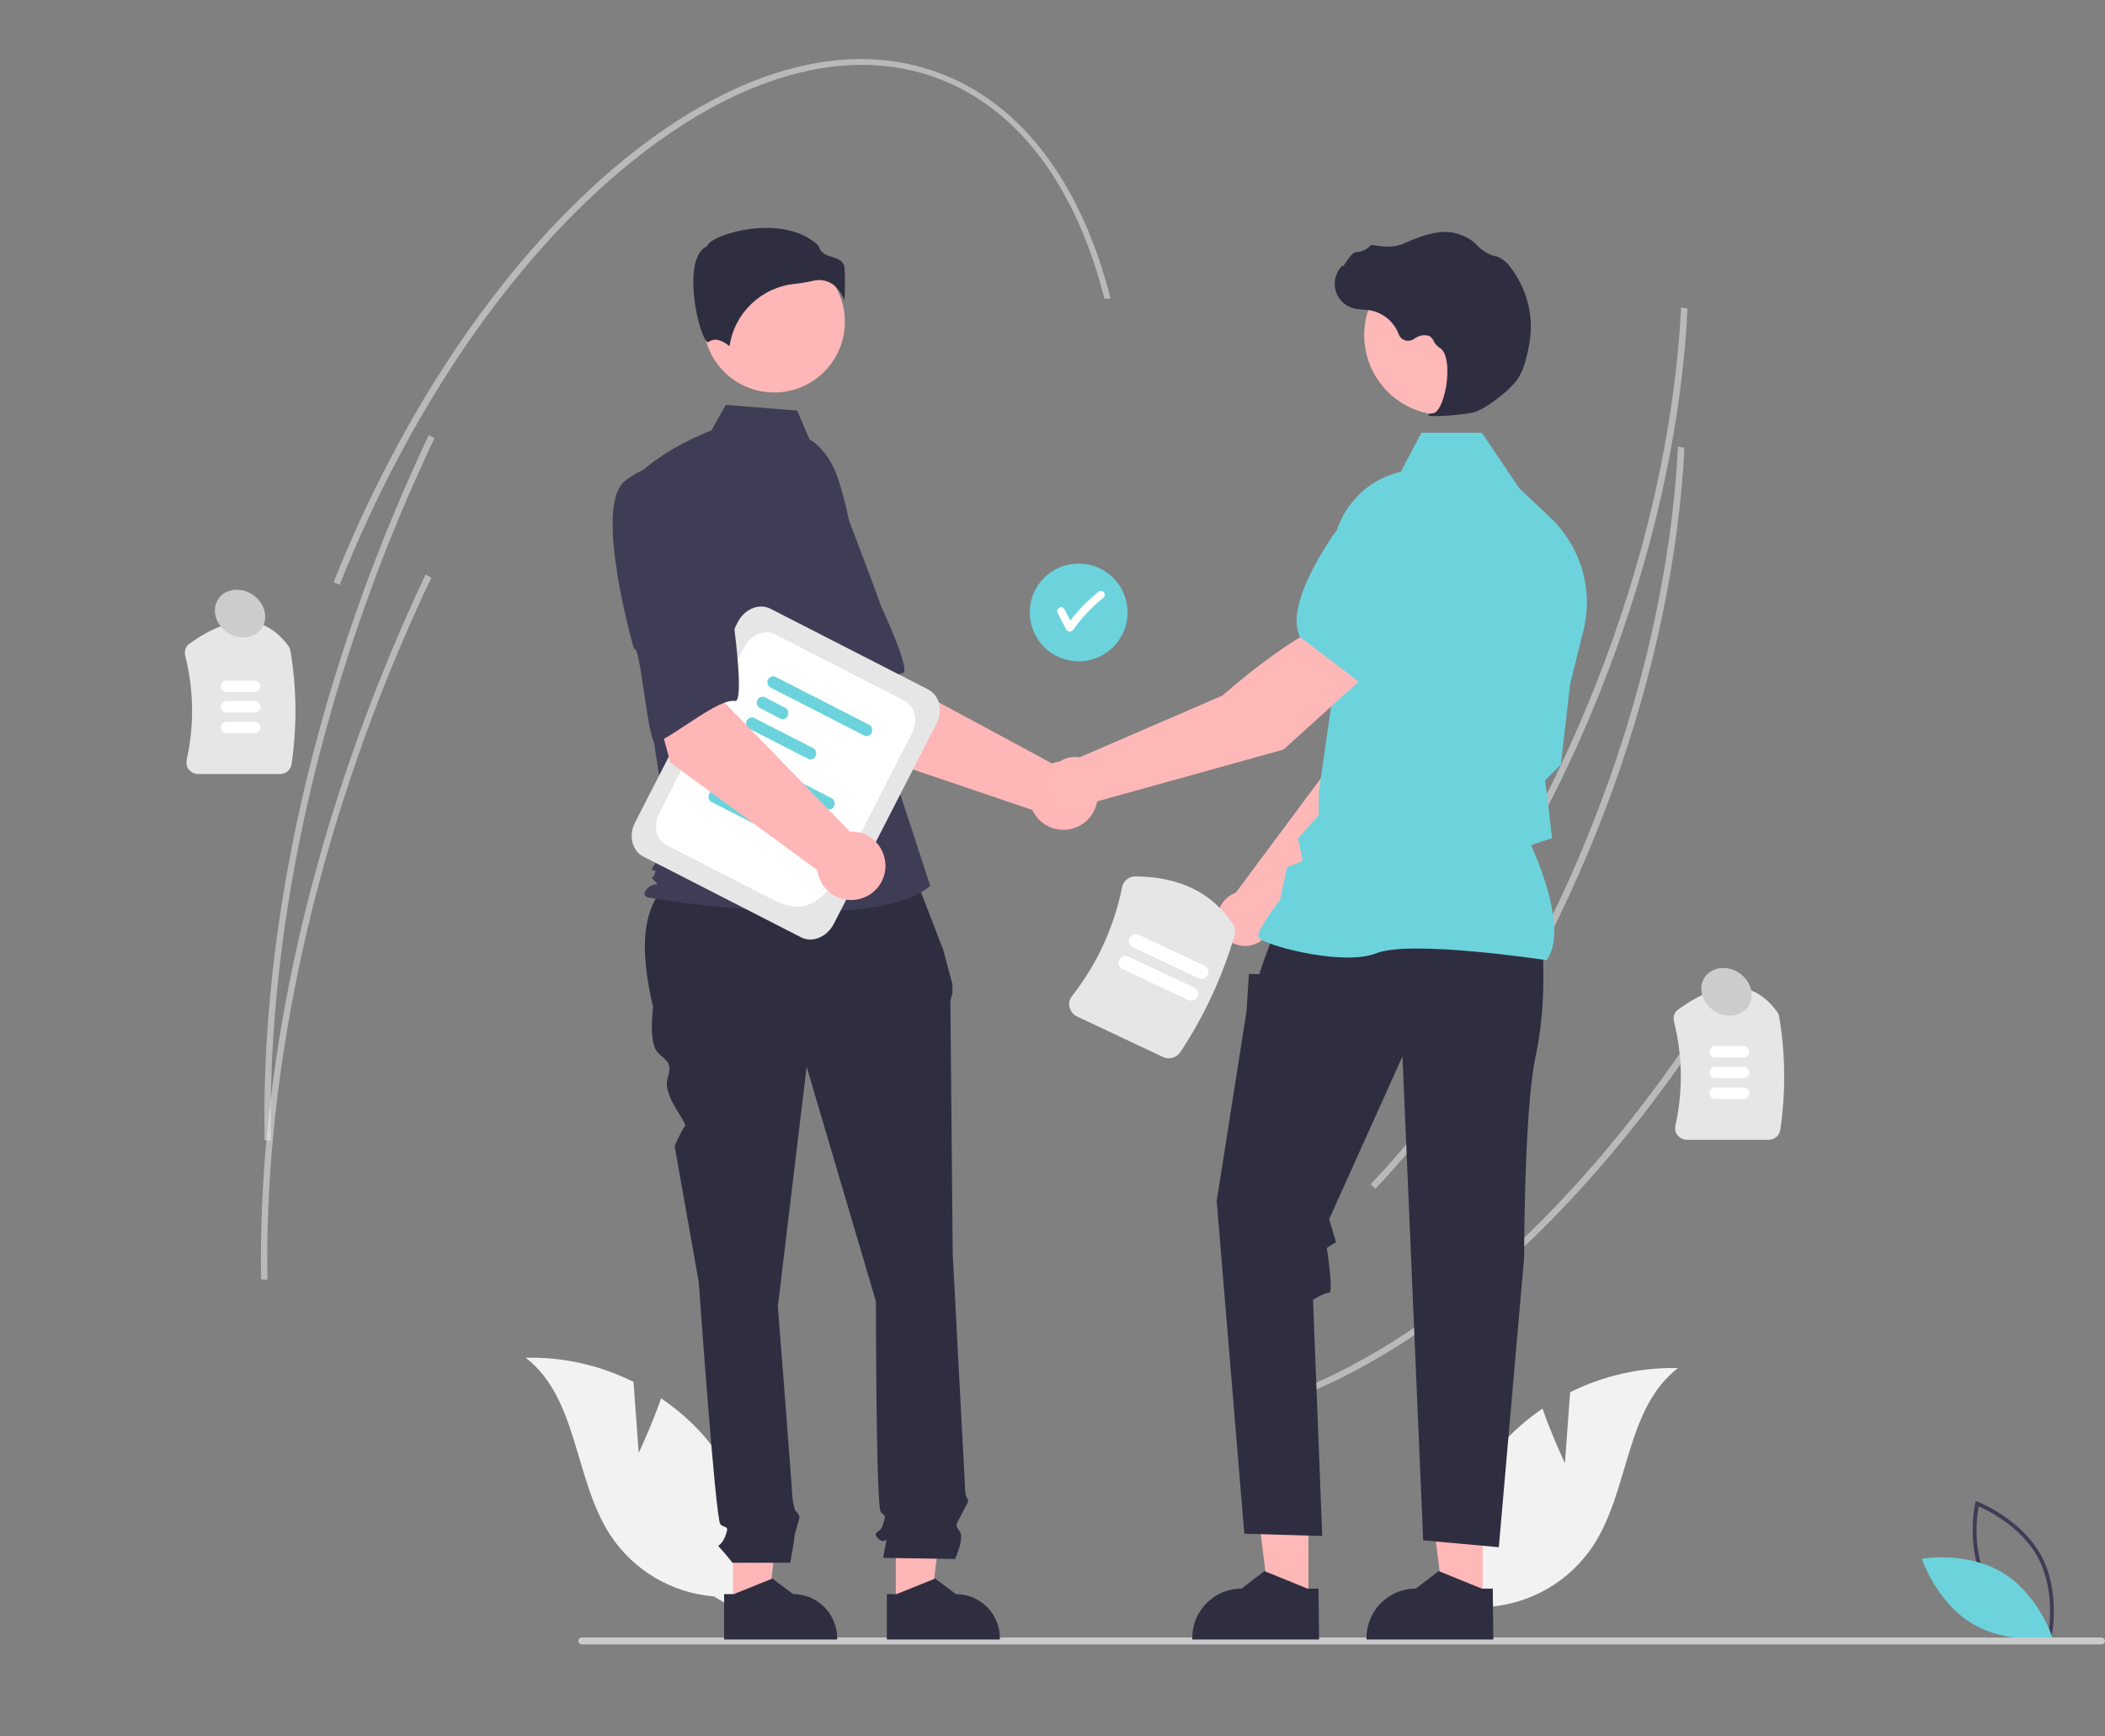<svg xmlns="http://www.w3.org/2000/svg" xmlns:xlink="http://www.w3.org/1999/xlink" id="Ebene_1" x="0px" y="0px" viewBox="0 0 732 603.8" style="enable-background:new 0 0 732 603.8;" xml:space="preserve"><rect x="0" y="0" width="732" height="603.8" fill="#808080" stroke="none"/>  <style type="text/css">	.st0{fill:#3F3D56;}	.st1{fill:#6CD3DD;}	.st2{fill:#CACACA;}	.st3{opacity:0.5;fill:#F2F2F2;enable-background:new    ;}	.st4{fill:#E6E6E6;}	.st5{fill:#FFFFFF;}	.st6{fill:#F2F2F2;}	.st7{fill:#FFB6B6;}	.st8{fill:#2F2E41;}	.st9{fill:#FFB8B8;}	.st10{fill:#CCCCCC;}</style>  <path class="st0" d="M713.1,570.4l-0.7-0.3c-0.1-0.1-15-5.8-22-18.7s-3.6-28.5-3.5-28.7l0.2-0.7l0.7,0.3c0.1,0.1,15,5.8,22,18.7 s3.6,28.5,3.5,28.7L713.1,570.4z M691.6,550.9c5.9,10.9,17.7,16.5,20.6,17.8c0.6-3.2,2.3-16.1-3.5-27c-5.9-10.9-17.7-16.5-20.6-17.8 C687.4,527,685.7,539.9,691.6,550.9z"></path>  <path class="st1" d="M696.3,546.9c12.5,7.5,17.4,22.5,17.4,22.5s-15.5,2.8-28-4.8s-17.4-22.5-17.4-22.5S683.8,539.4,696.3,546.9z"></path>  <path class="st2" d="M730.6,571.9H202.5c-0.8,0-1.4-0.6-1.4-1.2c0-0.7,0.6-1.2,1.4-1.2h528.1c0.8,0,1.4,0.6,1.4,1.2 C732,571.4,731.4,571.9,730.6,571.9z"></path>  <path class="st3" d="M585.9,120.9c-3.5,38.9-13.6,79.9-29.4,119.5c-19.5,48.9-46.2,92-77.1,124.6l-1.7-1.5 c30.8-32.5,57.3-75.4,76.7-124.1c17.6-44,28-89.9,30.2-132.5l2.2,0.4C586.6,111.8,586.3,116.3,585.9,120.9z"></path>  <path class="st3" d="M599.9,346.8c-43.4,69.1-96.1,118.4-148.3,139l-1.1-1.9c51.9-20.4,104.2-69.5,147.4-138.3L599.9,346.8z"></path>  <path class="st3" d="M584.8,169.3c-3.5,38.9-13.6,79.9-29.4,119.5c-19.5,48.9-46.2,92-77.1,124.6l-1.7-1.5 c30.8-32.5,57.3-75.4,76.7-124.1c17.6-44,28-89.9,30.2-132.5l2.2,0.4C585.6,160.2,585.2,164.8,584.8,169.3z"></path>  <path class="st4" d="M97.4,269.2H68.9c-1.2,0-2.4-0.6-3.2-1.5c-0.8-0.9-1-2.2-0.8-3.4c2.7-12,2.5-24.4-0.5-36.3 c-0.4-1.6,0.2-3.3,1.6-4.2c14.6-10.5,26.2-10.2,34.3,0.9c0.4,0.5,0.6,1.1,0.7,1.7c2.2,13,2.3,26.3,0.4,39.3 C101.1,267.7,99.4,269.2,97.4,269.2z"></path>  <path class="st5" d="M88.6,240.7h-9.8c-1.1,0-2-0.9-2-2s0.9-2,2-2h9.8c1.1,0,2,0.9,2,2C90.6,239.7,89.7,240.6,88.6,240.7L88.6,240.7 z"></path>  <path class="st5" d="M88.6,247.8h-9.8c-1.1,0-2-0.9-2-2s0.9-2,2-2h9.8c1.1,0,2,0.9,2,2C90.6,246.9,89.7,247.8,88.6,247.8L88.6,247.8 z"></path>  <path class="st5" d="M88.6,255h-9.8c-1.1,0-2-0.9-2-2s0.9-2,2-2h9.8c1.1,0,2,0.9,2,2S89.7,255,88.6,255L88.6,255z"></path>  <path class="st4" d="M615.1,396.4h-28.5c-1.2,0-2.4-0.6-3.2-1.5s-1-2.2-0.8-3.4c2.7-12,2.5-24.4-0.5-36.3c-0.4-1.6,0.2-3.3,1.6-4.2 c14.6-10.5,26.2-10.2,34.3,0.9c0.4,0.5,0.6,1.1,0.7,1.7c2.2,13,2.3,26.3,0.4,39.3C618.8,394.9,617.1,396.4,615.1,396.4z"></path>  <path class="st5" d="M606.3,367.8h-9.8c-1.1,0-2-0.9-2-2s0.9-2,2-2h9.8c1.1,0,2,0.9,2,2S607.4,367.8,606.3,367.8L606.3,367.8z"></path>  <path class="st5" d="M606.3,375h-9.8c-1.1,0-2-0.9-2-2s0.9-2,2-2h9.8c1.1,0,2,0.9,2,2S607.4,375,606.3,375L606.3,375z"></path>  <path class="st5" d="M606.3,382.2h-9.8c-1.1,0-2-0.9-2-2s0.9-2,2-2h9.8c1.1,0,2,0.9,2,2C608.3,381.3,607.4,382.2,606.3,382.2 L606.3,382.2z"></path>  <path class="st6" d="M222.1,505.3l-1.8-24.7c-11.6-5.8-24.5-8.7-37.5-8.4c18.3,14.1,16.8,42.4,29.5,61.8c8.1,12.2,21.3,20,35.9,21.2 l15.2,8.8c3.5-23.3-3.3-47-18.8-64.8c-4.3-4.9-9.3-9.2-14.7-12.9C226.6,495.8,222.1,505.3,222.1,505.3z"></path>  <path class="st6" d="M544.2,508.9l1.8-24.7c11.6-5.8,24.5-8.7,37.5-8.4c-18.3,14.1-16.8,42.4-29.5,61.8c-8.1,12.2-21.3,20-35.9,21.2 l-15.2,8.8c-3.5-23.3,3.3-47,18.8-64.8c4.3-4.9,9.3-9.2,14.7-12.9C539.7,499.4,544.2,508.9,544.2,508.9z"></path>  <circle class="st1" cx="375.1" cy="213" r="17"></circle>  <path class="st5" d="M383.8,205.9c-0.5-0.5-1.4-0.5-1.9,0c-3.6,2.9-6.9,6.2-9.7,9.9c-0.7-1.3-1.4-2.7-2.1-4 c-0.8-1.5-3.1-0.2-2.3,1.4c1,1.9,2,3.9,3,5.8c0.4,0.6,1.2,0.8,1.9,0.5c0.2-0.1,0.3-0.3,0.5-0.5c3-4.2,6.6-8,10.6-11.2 C384.3,207.3,384.3,206.5,383.8,205.9z"></path>  <path class="st7" d="M298.9,261.3L273.3,221l29.7-15.9l7.8,30.7l55,29.7c6.2-2.2,13,1,15.2,7.2s-1,13-7.2,15.2 c-5.8,2.1-12.2-0.6-14.8-6.2L298.9,261.3z"></path>  <path class="st0" d="M254.5,172.6c-8.1,11.8,20.6,54.9,20.6,54.9c1.4-3,14.7,30.8,17,28.8c6.4-5.7,16.3-21.5,21.8-22.2 c3.2-0.4-7.3-22.8-7.3-22.8s-4.8-13.2-11.3-30.1c-3.6-9.8-11.9-17.1-22.1-19.3C273.2,161.9,262.6,160.8,254.5,172.6z"></path>  <polygon class="st7" points="254.9,558.4 267.1,558.4 272.9,511.4 254.9,511.4 "></polygon>  <path class="st8" d="M251.8,554.4h3.4l13.4-5.4l7.2,5.4l0,0c8.4,0,15.3,6.8,15.3,15.3v0.5h-39.3V554.4z"></path>  <polygon class="st7" points="311.5,558.4 323.7,558.4 329.5,511.4 311.5,511.4 "></polygon>  <path class="st8" d="M308.4,554.4h3.4l13.4-5.4l7.2,5.4l0,0c8.4,0,15.3,6.8,15.3,15.3v0.5h-39.3V554.4z"></path>  <path class="st8" d="M316.8,301.4l-79.3,2c-15.1,8.2-15.3,25.9-10.4,46.9c0,0-1.7,12.5,1.7,15.8c3.3,3.3,5,3.3,3.3,9.2 c-1.7,5.8,7.1,15.3,6.1,16.4c-1.1,1.1-3.6,6.9-3.6,6.9L243,446c0,0,5.8,82.4,7.5,84.1c1.7,1.7,3.3,0,1.7,4.2 c-1.7,4.2-3.3,2.5-1.7,4.2c1.5,1.6,2.9,3.3,4.2,5h20.1c0,0,1.5-8.3,1.5-9.2s1.7-5.8,1.7-6.7s-1.5-2.3-1.5-2.3 c-0.5-1.7-0.9-3.4-1-5.2c0-1.7-5-65.8-5-65.8l10-83.3l24.1,81.6c0,0,0,71.6,1.7,73.3s1.7,0.8,0.8,4.2c-0.8,3.3-4.2,2.5-1.7,5 s3.3-1.7,2.5,2.5l-0.8,4.2l25,0.4c0,0,3.3-7,1.7-9.5c-1.7-2.5-1.6-1.8,0.5-5.9s2.9-4.9,2-5.8c-0.8-0.8-0.8-5.3-0.8-5.3l-4.2-79.7 c0,0-0.8-84.1-0.8-86.6c-0.1-1.3,0.2-2.6,0.7-3.7v-3.4l-3.2-12L316.8,301.4z"></path>  <circle class="st7" cx="269.2" cy="111.9" r="24.6"></circle>  <path class="st0" d="M281.5,152.8c5.3,3.2,8.5,9,10.3,14.8c3.4,10.9,5.4,22.2,6,33.6l1.9,34.2l23.8,72.7c-20.7,17.5-98.3,4-98.3,4 s-2.4-0.8,0-3.2c2.4-2.4,4.7-0.3,2.3-2.7c-2.4-2.4-0.7,0.3,0.1-2.1s0-0.8-0.8-1.6c-0.8-0.8,6.2-7.9,6.2-7.9l-6.4-41.8l-7.9-84.2 c9.5-11.9,28.7-18.9,28.7-18.9l5-8.9l24.8,2L281.5,152.8z"></path>  <path class="st8" d="M289.5,98.8c1.9,1.4,3.3,3.4,4.1,5.7c0.3-3.7,0.3-7.5,0.1-11.2c-0.3-2.6-2.1-3.2-4.3-3.9 c-1.9-0.6-4.1-1.3-4.7-3.9c-7.7-7.5-21.2-7.2-30.4-4.5c-5.1,1.4-8,3.3-8.3,4.4l-0.1,0.2l-0.2,0.1c-3.9,2-4.7,8.1-4.6,13 c0.1,9.1,3.2,19.5,5,20.3c0.1,0,0.1,0,0.2,0l0,0c2.7-2.1,5.9,0.2,7.4,1.4c1.7-11.7,11.2-20.6,22.9-21.7c1.9-0.2,3.7-0.5,5.5-0.9 c0.9-0.2,1.9-0.4,2.8-0.4C286.5,97.4,288.1,97.9,289.5,98.8z"></path>  <path class="st9" d="M442.4,321l47.4-48.1l12.5-38.5l-20.1-8.1c-10,10-20.2,40.8-20.2,40.8l-32.3,43.4c-0.3,0.1-0.5,0.2-0.8,0.3 c-4.8,2.3-6.8,8-4.6,12.7c2.3,4.8,8,6.8,12.7,4.6C439.9,326.7,441.9,324.1,442.4,321z"></path>  <path class="st1" d="M476.7,230.7l25.4,7.3h0.1c9.3-1.8,16.7-17.3,21.3-30c3.1-8.7-1-18.3-9.5-22l0,0c-6.2-2.6-13.3-1.6-18.4,2.8 L483,199.7L476.7,230.7z"></path>  <polygon class="st9" points="455,556.9 441.3,556.9 434.8,504.2 455,504.2 "></polygon>  <path class="st8" d="M458.5,552.5h-3.8l-15-6.1l-8,6.1l0,0c-9.5,0-17.1,7.7-17.1,17.1v0.6h44.1L458.5,552.5z"></path>  <polygon class="st9" points="515.6,556.9 501.9,556.9 495.4,504.2 515.6,504.2 "></polygon>  <path class="st8" d="M519.1,552.5h-3.8l-15-6.1l-8,6.1l0,0c-9.5,0-17.1,7.7-17.1,17.1v0.6h44.1L519.1,552.5z"></path>  <path class="st8" d="M536.4,329.9c0,0,1.6,19.1-2.4,37.5c-4,18.3-4,70-4,70l-8.8,100.7l-26.3-2.4l-7.2-168.3L462.2,424l2.4,8l-3.2,2 c0,0,2.4,15.6,0.8,15.6s-5.6,2.4-5.6,2.4l3.2,82.2l-27.1-0.8l-9.6-115.7l10.4-66.2l0.8-12.8l3.6,0.1l1.8-5.3l3.4-9.2L536.4,329.9z"></path>  <path class="st1" d="M537.8,334l0.1-0.2c7.6-10.6-3.8-36.2-5.5-39.9l7.3-2.4l-1.6-13.9l-0.8-6.2l5.5-5.5v-0.1l3.2-27.9l4.6-18.5 c3.6-14.3-0.9-29.4-11.6-39.5l-10.7-10.1l-13-19.3h-21l-7.2,13.6c-14.4,3.3-24.4,16.5-23.7,31.3l1.6,35.7l-6.4,44.4v8l-7.2,8 l1.6,7.9l-5.5,2.3l-2.4,11.3c-1,1.3-7.6,10.1-7.6,12.5c0,0.4,0.3,0.7,0.8,1.1c4.5,3,29.4,9.3,40.4,4.9c11.7-4.7,58.4,2.3,58.8,2.4 L537.8,334z"></path>  <ellipse transform="matrix(0.23 -0.973 0.973 0.23 273.455 578.325)" class="st9" cx="502.1" cy="116.4" rx="27.8" ry="27.8"></ellipse>  <path class="st8" d="M499.4,144.7c4.3,0,8.6-0.5,12.8-1.2c4.2-1,13.5-8.1,16-12.4l0,0c1.9-3.1,3-8,3.6-11.5 c1.7-9.4-0.7-19.1-6.6-26.7c-1.1-1.6-2.6-2.8-4.4-3.6c-0.2-0.1-0.3-0.1-0.5-0.1c-2.6-0.6-4.9-2-6.7-3.9c-0.3-0.4-0.7-0.8-1.1-1.1 c-2-1.6-4.4-2.7-6.9-3.2c-4.1-1-9.9,0.2-17.2,3.6c-3.7,1.7-7.8,1.2-11,0.6c-0.4-0.1-0.7,0.1-1,0.4c-1.3,1.3-3.1,2-4.9,2.1 c-1.1,0.1-2.3,1.7-3.6,3.7c-0.3,0.5-0.7,1-0.9,1.4l-0.1-0.6l-0.6,0.7c-3.2,3.7-2.8,9.3,0.9,12.5c1,0.9,2.2,1.5,3.4,1.8 c1.1,0.3,2.3,0.4,3.5,0.5c0.7,0,1.4,0.1,2.2,0.2c4.6,0.8,8.5,4,10.1,8.4c0.7,1.8,2.7,2.7,4.5,2c0.3-0.1,0.5-0.3,0.8-0.4 c1.5-1.2,3.4-1.6,5.2-1.1c0.8,0.4,1.4,1.1,1.7,1.9c0.4,0.9,1.1,1.6,1.9,2.2c2.9,1.4,3.3,7.9,2.4,13.4c-0.9,5.3-2.7,9.1-4.5,9.4 c-1.4,0.2-1.5,0.3-1.6,0.5l-0.1,0.2l0.2,0.2C497.8,144.7,498.6,144.8,499.4,144.7z"></path>  <path class="st9" d="M476.3,233.6l-13.4-17c-13.6,3.8-37.8,25.3-37.8,25.3l-49.7,21.5c-5.2-0.9-10.1,2.6-11,7.8 c-0.9,5.2,2.6,10.1,7.8,11c3.4,0.6,6.8-0.7,9-3.4l65.1-18.1L476.3,233.6z"></path>  <path class="st1" d="M473.1,237.5l21.1-23.5l1.2-16.7c0.4-6.7-2.9-13-8.7-16.4l0,0c-8-4.6-18.2-2.2-23.3,5.5 c-7.5,11.2-15.5,26.4-11.4,35v0.1L473.1,237.5z"></path>  <path class="st4" d="M278.6,326l-54.9-28.1c-3.9-2-5.2-7.3-2.9-11.8l35.8-69.8c2.3-4.5,7.4-6.6,11.3-4.6l54.9,28.1 c3.9,2,5.2,7.3,2.9,11.8l-35.8,69.8C287.5,325.9,282.5,328,278.6,326z"></path>  <path class="st5" d="M269.2,313.1L231.9,294c-3.7-1.9-4.9-6.8-2.7-11.1l29.7-58c2.2-4.2,6.9-6.1,10.6-4.3l45,23.1 c3.7,1.9,4.9,6.8,2.7,11.1l-16.1,31.5C291.4,305.1,285.5,321.4,269.2,313.1z"></path>  <path class="st1" d="M287.6,281.4l-33-16.9c-0.9-0.7-1.1-2-0.5-2.9c0.5-0.7,1.5-1.1,2.3-0.8l33,16.9c0.9,0.7,1.1,2,0.5,2.9 C289.5,281.4,288.5,281.7,287.6,281.4z"></path>  <path class="st1" d="M258.5,275.5l-7.5-3.9c-0.9-0.7-1.1-2-0.5-2.9c0.5-0.7,1.5-1.1,2.3-0.8l7.5,3.9c0.9,0.7,1.1,2,0.5,2.9 C260.3,275.5,259.3,275.8,258.5,275.5z"></path>  <path class="st1" d="M268.1,289.5l-20.9-10.7c-0.9-0.7-1.1-2-0.5-2.9c0.5-0.7,1.5-1.1,2.3-0.8l20.9,10.7c0.9,0.7,1.1,2,0.5,2.9 C270,289.5,269,289.8,268.1,289.5L268.1,289.5z"></path>  <path class="st1" d="M300.7,255.9l-33-16.9c-0.9-0.7-1.1-2-0.5-2.9c0.5-0.7,1.5-1.1,2.3-0.8l33,16.9c0.9,0.7,1.1,2,0.5,2.9 C302.5,255.9,301.6,256.2,300.7,255.9z"></path>  <path class="st1" d="M271.5,250l-7.5-3.9c-0.9-0.7-1.1-2-0.5-2.9c0.5-0.7,1.5-1.1,2.3-0.8l7.5,3.9c0.9,0.7,1.1,2,0.5,2.9 C273.4,250,272.4,250.3,271.5,250z"></path>  <path class="st1" d="M281.2,264l-20.9-10.7c-0.9-0.7-1.1-2-0.5-2.9c0.5-0.7,1.5-1.1,2.3-0.8l20.9,10.7c0.9,0.7,1.1,2,0.5,2.9 C283,264,282.1,264.3,281.2,264L281.2,264z"></path>  <path class="st7" d="M233.1,265.2L220.7,219l33.1-6.3l-1.8,31.7l43.5,44.8c6.6-0.3,12.1,4.8,12.4,11.4s-4.8,12.1-11.4,12.4 c-6.2,0.3-11.5-4.2-12.3-10.4L233.1,265.2z"></path>  <path class="st0" d="M217.3,167.3c-11.2,8.9,3.2,58.5,3.2,58.5c2.2-2.5,4.8,33.8,7.6,32.6c7.8-3.5,22-15.6,27.5-14.6 c3.1,0.6-0.1-24-0.1-24s-0.6-14.1-1.7-32.1c-0.5-10.4-6.2-19.8-15.3-25C238.4,162.6,228.6,158.4,217.3,167.3z"></path>  <path class="st4" d="M404.4,367.6l-29.9-14.1c-1.3-0.6-2.2-1.8-2.6-3.2c-0.3-1.4,0-2.8,0.9-3.9c8.7-11.1,14.6-24,17.4-37.8 c0.4-2.2,2.3-3.8,4.6-3.8c15.3,0.1,26.7,5.6,33.9,16.6c0.8,1.2,1,2.6,0.6,3.9c-4.2,14.4-10.6,28.2-18.9,40.7 C409,367.9,406.5,368.6,404.4,367.6z"></path>  <path class="st5" d="M413.2,347.8L390.3,337c-1.2-0.6-1.7-2-1.1-3.2s2-1.7,3.2-1.1l0,0l22.9,10.8c1.2,0.6,1.7,2,1.1,3.2 S414.4,348.3,413.2,347.8L413.2,347.8z"></path>  <path class="st5" d="M416.8,340.2l-22.9-10.8c-1.2-0.6-1.7-2-1.1-3.2s2-1.7,3.2-1.1l0,0l22.9,10.8c1.2,0.6,1.7,2,1.1,3.2 C419.4,340.3,417.9,340.8,416.8,340.2L416.8,340.2L416.8,340.2z"></path>  <path class="st3" d="M386.2,103.8l-2.1,0.2c-9.5-37.3-27.9-63.2-53.3-74.8c-32.2-14.7-72.1-4.8-112.2,27.9 c-40.3,32.9-76,84.9-100.5,146.3l-2.1-0.9c24.6-61.7,60.5-113.9,101-147c40.8-33.2,81.4-43.2,114.5-28.1 C357.6,39.3,376.5,65.8,386.2,103.8z"></path>  <path class="st3" d="M151.1,152.4c-5.6,11.7-10.9,23.9-15.8,36.1C107.2,259.1,93,331,94.2,396.7l-2.2-0.2 c-1.2-65.9,13.1-138.2,41.3-208.9c4.9-12.3,10.2-24.5,15.8-36.3L151.1,152.4z"></path>  <path class="st3" d="M150,200.9c-5.6,11.7-10.9,23.9-15.8,36.1C106.1,307.5,91.9,379.4,93,445.1l-2.2-0.2 C89.7,379,104,306.8,132.2,236.1c4.9-12.3,10.2-24.5,15.8-36.3L150,200.9z"></path>  <ellipse transform="matrix(0.554 -0.833 0.833 0.554 -140.491 164.638)" class="st10" cx="83.4" cy="213.4" rx="7.9" ry="9.1"></ellipse>  <ellipse transform="matrix(0.554 -0.833 0.833 0.554 -19.594 653.713)" class="st10" cx="600.2" cy="345.1" rx="7.9" ry="9.1"></ellipse></svg>